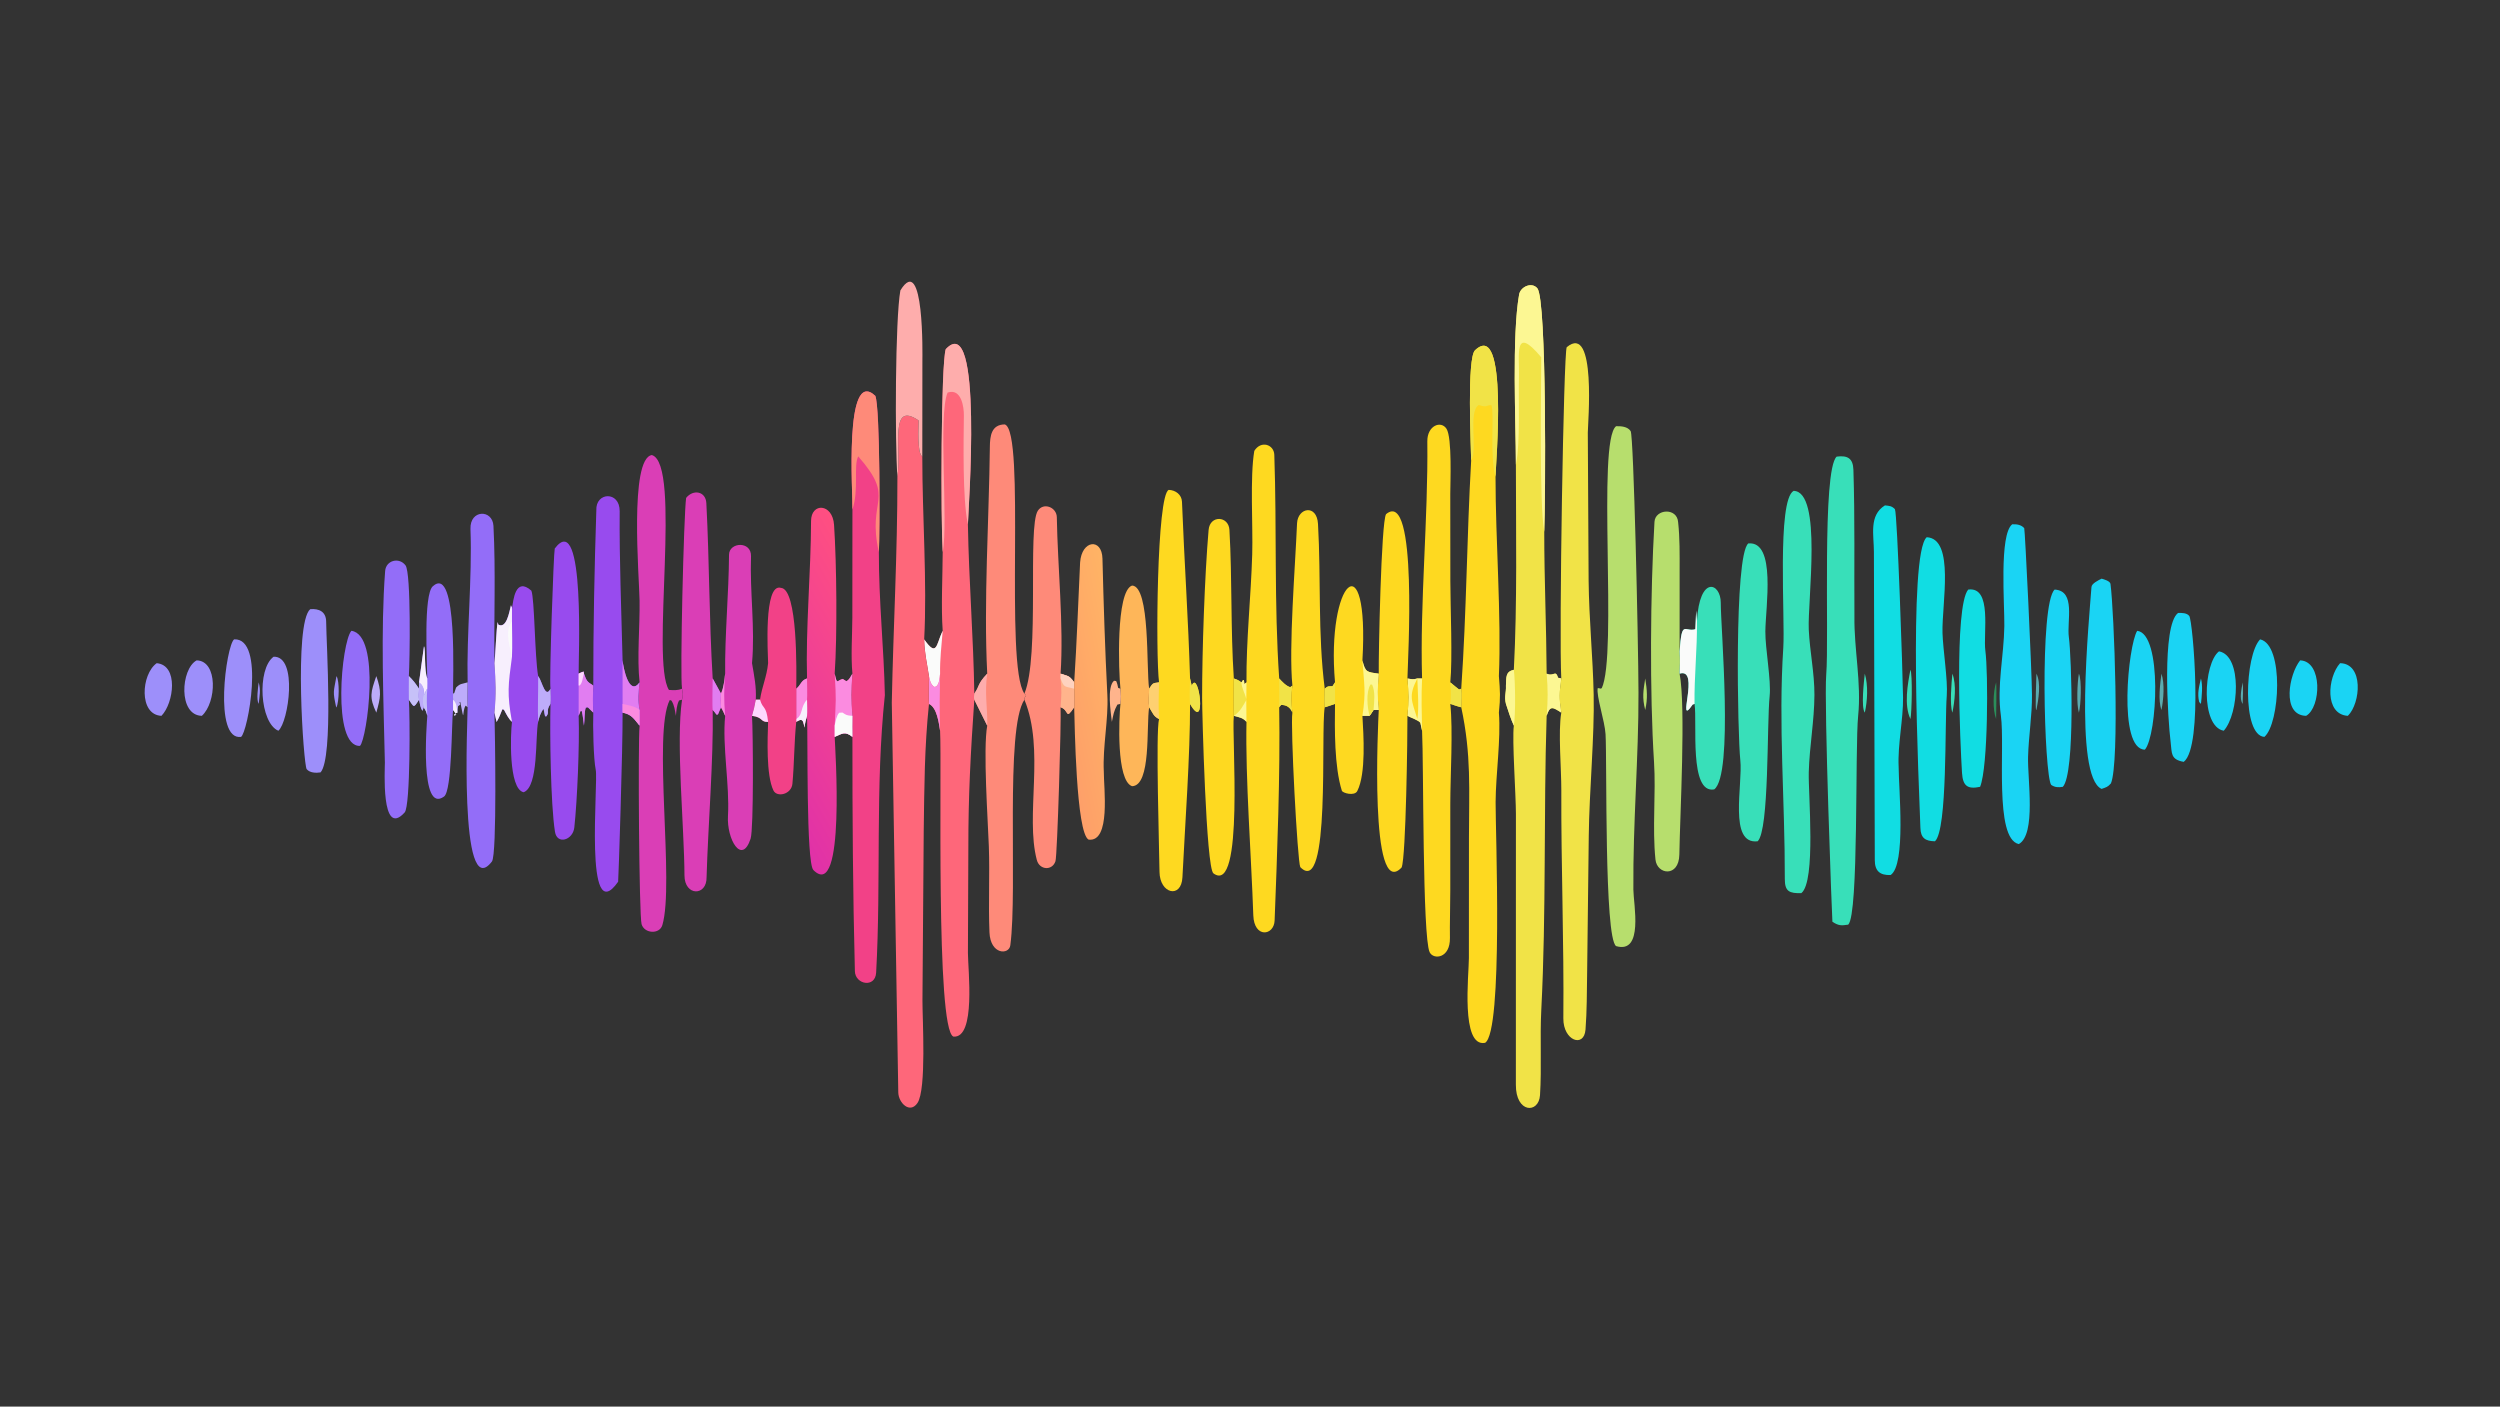 <?xml version="1.0" encoding="UTF-8"?> <svg xmlns="http://www.w3.org/2000/svg" xmlns:xlink="http://www.w3.org/1999/xlink" width="3839" height="2160" viewBox="0 0 3839 2160"><rect x="0" y="0" width="3839" height="2160" fill="#333333" stroke="none"/><path fill="#F1E347" transform="matrix(4.219 0 0 4.219 6.10352e-05 0)" d="M551.739 169.118C551.702 153.22 550.254 122.376 552.912 107.214C553.41 104.373 557.491 102.509 559.542 104.918C563.061 109.049 562.495 183.653 562.068 193.563C562.056 210.904 562.85 228.1 562.936 245.191C565.58 246.44 566.119 243.581 567.095 246.68L568.268 246.943C567.533 252.492 567.416 253.806 568.268 259.383C565.184 257.393 564.145 256.648 562.936 260.545C561.806 296.194 562.825 331.93 560.988 367.541C560.46 377.775 561.168 388.621 560.521 398.618C560.081 405.412 551.655 405.254 551.732 394.763L551.751 296.253C551.754 289.33 550.318 269.159 550.995 264.112C549.806 261.503 549.015 258.918 548.121 256.201C547.437 253.507 548.246 252.281 548.121 249.527C548.308 246.555 547.866 244.498 550.995 243.781C552.269 219.228 551.753 193.775 551.739 169.118Z"></path><path fill="#FCF793" transform="matrix(4.219 0 0 4.219 6.10352e-05 0)" d="M551.739 169.118C551.702 153.22 550.254 122.376 552.912 107.214C553.41 104.373 557.491 102.509 559.542 104.918C563.061 109.049 562.495 183.653 562.068 193.563C560.192 183.069 560.974 141.911 560.979 130.043C550.806 117.88 553.098 129.426 552.863 137.05C552.622 144.886 553.366 161.11 551.842 168.625L551.739 169.118Z"></path><path fill="#FCF793" transform="matrix(4.219 0 0 4.219 6.10352e-05 0)" d="M562.936 245.191C565.58 246.44 566.119 243.581 567.095 246.68L568.268 246.943C567.533 252.492 567.416 253.806 568.268 259.383C565.184 257.393 564.145 256.648 562.936 260.545C563.411 254.781 563.425 250.93 562.936 245.191Z"></path><path fill="#FCF793" transform="matrix(4.219 0 0 4.219 6.10352e-05 0)" d="M548.121 249.527C548.308 246.555 547.866 244.498 550.995 243.781C551.537 248.093 551.671 259.924 550.995 264.112C549.806 261.503 549.015 258.918 548.121 256.201C547.437 253.507 548.246 252.281 548.121 249.527Z"></path><path fill="#FED920" transform="matrix(4.219 0 0 4.219 6.10352e-05 0)" d="M535.46 167.648C535.382 162.274 533.871 130.327 536.877 127.481C549.116 115.895 544.374 169.107 544.334 173.519C544.309 196.262 546.502 224.463 545.555 246.08C546.011 251.725 546.141 253.667 545.555 259.383C546.323 269.176 544.403 281.882 544.361 292.009C544.296 302.088 547.171 375.64 540.517 379.566C531.584 381.248 534.636 354.697 534.636 348.742L534.659 305.01C534.67 287.448 535.588 274.827 531.854 257.428C531.94 255.16 532.088 252.926 531.854 250.666C533.812 222.304 533.865 195.615 535.46 167.648Z"></path><path fill="#F1E347" transform="matrix(4.219 0 0 4.219 6.10352e-05 0)" d="M535.46 167.648C535.382 162.274 533.871 130.327 536.877 127.481C549.116 115.895 544.374 169.107 544.334 173.519C542.114 165.736 544.021 150.513 542.824 147.458C540.694 147.473 541.486 148.382 538.638 147.528L538.241 147.406C534.234 149.786 537.957 163.65 535.46 167.648Z"></path><path fill="#FE677A" transform="matrix(4.219 0 0 4.219 6.10352e-05 0)" d="M343.117 200.94C342.4 189.303 342.472 132.696 344.228 127.09C357.934 112.424 352.398 185.874 352.292 190.829C352.628 211.499 354.342 232.342 354.622 252.453C354.549 253.241 354.415 253.907 354.622 254.665C353.302 273.828 352.432 289.418 352.452 308.575L352.298 346.861C352.3 352.813 355.282 378.074 346.999 377.292C340.521 374.515 342.853 278.588 342.164 265.971C341.704 263.068 341.017 257.522 338.122 256.201C337.95 253.855 338.143 248.728 338.122 246.08C337.384 241.182 336.49 237.711 336.377 232.706C341.004 239.351 340.759 234.588 342.935 229.976L343.117 229.595C342.494 221.114 343.083 209.747 343.117 200.94Z"></path><path fill="#FEADAC" transform="matrix(4.219 0 0 4.219 6.10352e-05 0)" d="M343.117 200.94C342.4 189.303 342.472 132.696 344.228 127.09C357.934 112.424 352.398 185.874 352.292 190.829L352.209 190.445C350.316 181.315 350.717 160.723 350.823 151.226C350.858 148.113 349.914 141.206 344.899 142.887C341.386 151.015 345.232 190.012 343.117 200.94Z"></path><path fill="#FAFBFA" transform="matrix(4.219 0 0 4.219 6.10352e-05 0)" d="M336.377 232.706C341.004 239.351 340.759 234.588 342.935 229.976L343.117 229.595C342.694 234.809 342.078 239.971 342.164 245.191C341.95 246.9 341.973 248.821 340.721 249.902L339.984 250.013C338.686 248.959 338.443 247.719 338.122 246.08C337.384 241.182 336.49 237.711 336.377 232.706Z"></path><path fill="#FB8BE0" transform="matrix(4.219 0 0 4.219 6.10352e-05 0)" d="M342.164 245.191C342.052 252.622 341.895 258.38 342.164 265.971C341.704 263.068 341.017 257.522 338.122 256.201C337.95 253.855 338.143 248.728 338.122 246.08C338.443 247.719 338.686 248.959 339.984 250.013L340.721 249.902C341.973 248.821 341.95 246.9 342.164 245.191Z"></path><path fill="#F1E347" transform="matrix(4.219 0 0 4.219 6.10352e-05 0)" d="M568.268 246.943C567.397 231.748 569.119 128 570.248 126.37C581.193 117.218 577.909 154.458 577.917 157.487L578.213 211.191C578.365 225.537 579.75 238.814 580.051 252.704C580.383 268.009 578.446 287.975 578.268 304.212L577.671 354.39C577.557 361.139 577.609 368.028 577.082 374.743C576.549 381.536 568.939 378.781 569.015 370.678C569.276 342.992 568.182 315.255 568.278 287.586C568.305 279.921 567.078 266.244 568.268 259.383C567.416 253.806 567.533 252.492 568.268 246.943Z"></path><path fill="#FE677A" transform="matrix(4.219 0 0 4.219 6.10352e-05 0)" d="M326.632 173.519C328.199 163.367 323.535 145.596 334.367 153.063C334.342 155.593 333.753 164.85 335.694 166.196C335.673 187.345 337.491 212.36 336.377 232.706C336.49 237.711 337.384 241.182 338.122 246.08C338.143 248.728 337.95 253.855 338.122 256.201C336.454 272.344 336.449 286.17 336.211 302.4L335.747 364.13C335.723 370.86 337.263 396.558 333.931 401.466C331.169 405.537 327.028 401.408 326.949 397.635L324.586 255.724C325.144 228.113 326.656 201.755 326.632 173.519Z"></path><path fill="#F24187" transform="matrix(4.219 0 0 4.219 6.10352e-05 0)" d="M310.258 185.454C310.469 180.304 307.081 133.269 318.586 144.076C320.381 148.322 320.272 194.444 319.883 200.94C319.852 219.114 321.706 235.63 322.067 253.01C318.52 286.574 320.747 320.341 318.893 354.003C318.578 359.729 311.279 358.346 311.154 353.494C310.419 325.035 310.237 296.674 310.258 268.21C310.197 265.636 310.229 263.116 310.258 260.545C309.707 254.213 309.748 251.603 310.258 245.191C309.653 238.768 310.2 231.332 310.23 224.739L310.258 185.454Z"></path><path fill="#FE8A79" transform="matrix(4.219 0 0 4.219 6.10352e-05 0)" d="M310.258 185.454C310.469 180.304 307.081 133.269 318.586 144.076C320.381 148.322 320.272 194.444 319.883 200.94C315.355 181.119 326.42 182.163 312.373 166.107C310.575 169.498 312.721 178.101 310.258 185.454Z"></path><path fill="#FE8A79" transform="matrix(4.219 0 0 4.219 6.10352e-05 0)" d="M359.323 245.191C357.993 218.87 359.982 189.22 360.281 162.619C360.325 158.75 360.789 154.514 365.718 154.475C373.469 157.009 365.531 242.193 372.855 252.453L373.459 253.131C372.999 253.91 372.805 253.925 372.855 254.665C365.751 265.248 370.445 323.578 367.732 344.057C367.289 347.617 360.479 347.572 360.138 339.361C359.709 328.995 360.278 318.375 359.91 308.024C359.582 298.819 357.767 272.601 359.323 264.112L354.622 254.665C354.415 253.907 354.549 253.241 354.622 252.453C356.718 249.474 355.629 249.075 359.323 245.191Z"></path><path fill="#FEADAC" transform="matrix(4.219 0 0 4.219 6.10352e-05 0)" d="M354.622 252.453C356.718 249.474 355.629 249.075 359.323 245.191C358.293 252.618 359.475 257.301 359.323 264.112L354.622 254.665C354.415 253.907 354.549 253.241 354.622 252.453Z"></path><path fill="#FED920" transform="matrix(4.219 0 0 4.219 6.10352e-05 0)" d="M517.595 246.943C516.776 219.093 519.837 189.07 519.508 160.614C519.442 154.939 524.449 152.911 526.487 156.064C528.583 159.307 527.865 176.029 527.861 179.758L527.886 211.605C527.908 220.791 528.713 240.312 527.865 248.359C528.918 249.28 529.967 250.102 531.062 250.965L531.854 250.666C532.088 252.926 531.94 255.16 531.854 257.428C530.892 257.234 528.891 256.532 527.865 256.201C528.899 265.8 527.889 282.134 527.868 292.646L527.866 323.99C527.869 329.495 527.646 336.696 527.736 341.346C527.881 348.877 521.73 349.414 520.358 346.587C517.693 341.094 518.196 277.487 517.595 265.971L516.97 263.07C516.249 262.119 513.837 261.376 512.27 260.545C512.836 254.683 512.751 252.767 512.27 246.943C513.765 247.202 514.389 247.408 515.873 246.943L515.873 246.943L517.595 246.943Z"></path><path fill="#FCF793" transform="matrix(4.219 0 0 4.219 6.10352e-05 0)" d="M515.873 246.943L515.873 246.943L517.595 246.943C517.279 253.327 517.471 259.585 517.595 265.971L516.97 263.07C516.249 262.119 513.837 261.376 512.27 260.545C512.836 254.683 512.751 252.767 512.27 246.943C513.765 247.202 514.389 247.408 515.873 246.943Z"></path><path fill="#FED920" transform="matrix(4.219 0 0 4.219 6.10352e-05 0)" d="M515.873 246.943L515.873 246.943C516 251.051 516.514 257.896 515.873 261.699C513.855 254.985 512.543 253.417 515.873 246.943Z"></path><path fill="#F1E347" transform="matrix(4.219 0 0 4.219 6.10352e-05 0)" d="M527.865 248.359C528.918 249.28 529.967 250.102 531.062 250.965L531.854 250.666C532.088 252.926 531.94 255.16 531.854 257.428C530.892 257.234 528.891 256.532 527.865 256.201C528.175 254.184 528.095 250.359 527.865 248.359Z"></path><path fill="#B7DE6D" transform="matrix(4.219 0 0 4.219 6.10352e-05 0)" d="M588.209 155.126C590.056 155.09 592.372 155.221 593.511 156.908C594.617 158.546 596.303 232.815 596.364 252.148C596.439 275.721 594.307 299.538 594.502 323.821C594.545 329.173 598.309 347.343 588.209 344.353C583.862 341.241 584.95 277.302 584.377 267.234C584.109 262.462 580.916 253.143 581.539 250.432L582.845 250.651L583.043 250.421L582.384 250.715L582.955 250.576C588.848 238.449 581.139 160.559 588.209 155.126Z"></path><path fill="#FED920" transform="matrix(4.219 0 0 4.219 6.10352e-05 0)" d="M453.684 248.359C453.551 233.181 455.322 217.07 455.774 201.71C456.079 191.323 454.911 173.7 456.527 164.119C458.988 160.154 463.684 161.791 463.813 165.537C464.751 192.751 463.727 219.689 465.59 246.943C466.64 248.124 468.086 249.668 469.614 250.124L470.398 249.527C469.826 253.225 469.903 255.661 470.398 259.383C469.688 257.551 468.288 256.486 466.248 256.6L465.59 257.428C466.016 281.615 464.855 310.893 463.926 335.033C463.71 340.636 456.454 341.587 456.17 333.165C455.439 311.525 453.263 283.365 453.684 262.741C452.362 261.202 451.054 261.071 449.08 260.545L449.08 260.545C449.007 255.931 448.975 251.569 449.08 246.943C450.145 247.365 450.937 247.574 451.766 248.359C452.107 248.142 452.168 247.945 452.355 247.596L452.764 247.545L452.924 248.978L453.684 248.359Z"></path><path fill="#F1E347" transform="matrix(4.219 0 0 4.219 6.10352e-05 0)" d="M465.59 246.943C466.64 248.124 468.086 249.668 469.614 250.124L470.398 249.527C469.826 253.225 469.903 255.661 470.398 259.383C469.688 257.551 468.288 256.486 466.248 256.6L465.59 257.428C465.695 254.09 465.586 250.33 465.59 246.943Z"></path><path fill="#F1E347" transform="matrix(4.219 0 0 4.219 6.10352e-05 0)" d="M449.08 246.943C450.145 247.365 450.937 247.574 451.766 248.359C452.133 251.08 453.071 252.211 453.684 254.665C452.181 257.236 451.551 258.761 449.08 260.545C449.007 255.931 448.975 251.569 449.08 246.943Z"></path><path fill="#FCF793" transform="matrix(4.219 0 0 4.219 6.10352e-05 0)" d="M451.766 248.359C452.107 248.142 452.168 247.945 452.355 247.596L452.764 247.545L452.924 248.978L453.684 248.359C453.601 253.27 453.601 257.83 453.684 262.741C452.362 261.202 451.054 261.071 449.08 260.545L449.08 260.545C451.551 258.761 452.181 257.236 453.684 254.665C453.071 252.211 452.133 251.08 451.766 248.359Z"></path><path fill="#38DFB9" transform="matrix(4.219 0 0 4.219 6.10352e-05 0)" d="M668.489 166.196C672.422 165.68 674.452 166.788 674.587 170.966C675.159 188.757 674.84 206.6 674.96 224.407C674.809 236.467 677.546 248.481 676.319 260.514C675.131 272.173 676.594 332.952 672.7 336.545C670.098 336.961 669.134 336.917 666.946 335.496C666.841 335.212 663.852 255.974 664.694 245.599C665.788 232.116 663.114 171.182 668.489 166.196Z"></path><path fill="#DA3EB6" transform="matrix(4.219 0 0 4.219 6.10352e-05 0)" d="M232.794 248.359C231.801 239.524 232.929 227.881 232.787 218.637C232.655 209.959 229.007 166.844 237.264 165.625C248.224 168.929 236.739 240.576 243.473 251.115C245.218 251.222 246.603 251.35 248.248 250.666C248.508 252.414 248.663 252.932 248.248 254.665L247.153 254.958C246.254 256.781 246.212 258.531 246.013 260.545C245.663 258.623 245.454 256.572 244.363 254.975L243.769 254.793C237.538 266.897 245.527 321.651 241.081 336.708C240.059 340.169 234.506 339.838 233.515 336.356C232.612 333.182 232.169 269.958 232.794 264.112L232.794 258.416C232.015 254.583 232.375 252.172 232.794 248.359Z"></path><path fill="#FED920" transform="matrix(4.219 0 0 4.219 6.10352e-05 0)" d="M421.858 248.359C420.618 238.595 421.003 179.934 425.401 178.304C427.895 178.382 430.111 180.061 430.21 182.634C431.03 203.954 432.537 225.823 433.149 246.943L433.753 249.607L433.867 249.353C436.38 243.833 439.308 267.035 433.149 256.201C433.187 275.096 431.34 299.807 430.372 319.334C429.982 327.191 422.106 325.361 422.027 317.321C421.952 309.634 420.598 266.465 421.858 261.699C419.81 260.766 419.585 259.45 418.256 257.428C418.006 255.712 418.202 252.506 418.256 250.666C419.726 248.495 419.461 248.691 421.858 248.359Z"></path><path fill="#FED071" transform="matrix(4.219 0 0 4.219 6.10352e-05 0)" d="M418.256 250.666C419.726 248.495 419.461 248.691 421.858 248.359C421.757 253.595 421.579 256.347 421.858 261.699C419.81 260.766 419.585 259.45 418.256 257.428C418.006 255.712 418.202 252.506 418.256 250.666Z"></path><path fill="#F1E347" transform="matrix(4.219 0 0 4.219 6.10352e-05 0)" d="M433.149 246.943L433.753 249.607L433.867 249.353C436.38 243.833 439.308 267.035 433.149 256.201C432.911 254.681 433.116 248.818 433.149 246.943Z"></path><defs><linearGradient id="gradient_0" gradientUnits="userSpaceOnUse" x1="328.72" y1="233.99" x2="269.054" y2="268.15"><stop offset="0" stop-color="#FF4F81"></stop><stop offset="1" stop-color="#E031A8"></stop></linearGradient></defs><path fill="url(#gradient_0)" transform="matrix(4.219 0 0 4.219 6.10352e-05 0)" d="M293.736 246.943C293.217 228.67 295.147 208.269 295.203 189.634C295.223 182.847 303.044 183.136 303.575 191.043C304.52 205.112 304.77 231.343 303.802 245.191C304.75 249.491 304.538 247.636 306.746 247.118L308.012 247.939C309.131 247.496 309.481 246.416 310.258 245.191C309.748 251.603 309.707 254.213 310.258 260.545C310.229 263.116 310.197 265.636 310.258 268.21C307.495 266.018 306.603 267.024 303.802 268.21C303.925 271.69 307.858 328.472 296.049 316.675C293.364 313.993 294.091 267.589 293.736 260.545C293.188 262.272 293.041 263.018 292.766 264.815L292.709 264.41C292.355 261.982 291.918 261.377 289.809 262.741L289.809 261.699L289.809 250.666C291.573 249.28 291.44 247.669 293.736 246.943Z"></path><path fill="#FB8BE0" transform="matrix(4.219 0 0 4.219 6.10352e-05 0)" d="M310.258 245.191C309.748 251.603 309.707 254.213 310.258 260.545C310.229 263.116 310.197 265.636 310.258 268.21C307.495 266.018 306.603 267.024 303.802 268.21L303.802 264.112C304.218 254.494 304.415 255.195 303.802 245.191C304.75 249.491 304.538 247.636 306.746 247.118L308.012 247.939C309.131 247.496 309.481 246.416 310.258 245.191Z"></path><path fill="#FAFBFA" transform="matrix(4.219 0 0 4.219 6.10352e-05 0)" d="M303.802 264.112C304.163 262.519 304.409 260.603 305.429 259.423L306.637 259.348C308.002 260.285 308.269 260.392 309.874 260.518L310.258 260.545C310.229 263.116 310.197 265.636 310.258 268.21C307.495 266.018 306.603 267.024 303.802 268.21L303.802 264.112Z"></path><path fill="#FB8BE0" transform="matrix(4.219 0 0 4.219 6.10352e-05 0)" d="M289.809 250.666C291.573 249.28 291.44 247.669 293.736 246.943C293.749 248.274 293.881 253.647 293.736 254.665C293.744 256.347 293.841 258.939 293.736 260.545C293.188 262.272 293.041 263.018 292.766 264.815L292.709 264.41C292.355 261.982 291.918 261.377 289.809 262.741L289.809 261.699L289.809 250.666Z"></path><path fill="#F7EFFD" transform="matrix(4.219 0 0 4.219 6.10352e-05 0)" d="M293.736 254.665C293.744 256.347 293.841 258.939 293.736 260.545C293.188 262.272 293.041 263.018 292.766 264.815L292.709 264.41C292.355 261.982 291.918 261.377 289.809 262.741L289.809 261.699L290.131 261.475C292.227 260.042 291.296 257.303 293.736 254.665Z"></path><path fill="#984BEE" transform="matrix(4.219 0 0 4.219 6.10352e-05 0)" d="M215.944 249.527C215.911 228.797 216.367 206.391 217.05 185.753C216.726 179.044 225.599 178.626 225.545 186.055C225.411 204.195 226.168 222.248 226.604 240.356C226.853 242.99 228.958 253.65 232.794 248.359C232.375 252.172 232.015 254.583 232.794 258.416L232.794 264.112C230.773 261.662 229.885 259.953 226.604 259.383C226.705 271.735 225.103 320.761 224.982 320.933C212.464 338.78 217.838 284.863 216.827 280.165C216.026 276.443 215.754 264.081 215.944 259.383C215.735 255.674 215.769 253.245 215.944 249.527Z"></path><path fill="#E17DF1" transform="matrix(4.219 0 0 4.219 6.10352e-05 0)" d="M226.604 240.356C226.853 242.99 228.958 253.65 232.794 248.359C232.375 252.172 232.015 254.583 232.794 258.416L232.794 264.112C230.773 261.662 229.885 259.953 226.604 259.383L226.604 256.201L226.604 240.356Z"></path><path fill="#FB8BE0" transform="matrix(4.219 0 0 4.219 6.10352e-05 0)" d="M226.604 256.201C228.445 256.655 231.592 257.147 232.794 258.416L232.794 264.112C230.773 261.662 229.885 259.953 226.604 259.383L226.604 256.201Z"></path><path fill="#DA3EB6" transform="matrix(4.219 0 0 4.219 6.10352e-05 0)" d="M248.248 250.666C247.434 246.291 248.891 186.946 249.735 181.219C252.323 177.987 256.861 178.788 257.089 183.118C258.211 204.399 258.088 225.311 259.401 246.943L262.415 252.453C262.375 254.169 262.332 255.71 262.415 257.428L261.312 260.031L260.794 260.109C260.333 259.504 259.951 258.932 259.401 258.416C259.721 276.348 257.733 300.385 257.176 319.195C257.354 326.261 249.137 326.287 249.127 318.593C249.087 301.62 245.958 270.007 248.248 254.665C248.663 252.932 248.508 252.414 248.248 250.666Z"></path><path fill="#E17DF1" transform="matrix(4.219 0 0 4.219 6.10352e-05 0)" d="M259.401 246.943L262.415 252.453C262.375 254.169 262.332 255.71 262.415 257.428L261.312 260.031L260.794 260.109C260.333 259.504 259.951 258.932 259.401 258.416C259.192 257.238 259.36 248.696 259.401 246.943Z"></path><path fill="#38DFB9" transform="matrix(4.219 0 0 4.219 6.10352e-05 0)" d="M652.824 178.66C663.382 178.915 657.852 218.648 658.342 229.171C658.712 237.107 660.432 244.982 660.403 252.948C660.368 262.258 658.597 271.677 658.343 281.051C658.126 289.047 661.029 320.805 655.63 325.085C651.318 325.176 649.611 324.512 649.623 319.948C649.693 291.62 647.236 263.597 649.066 235.822C649.773 225.097 646.703 182.116 652.824 178.66Z"></path><path fill="#FE8A79" transform="matrix(4.219 0 0 4.219 6.10352e-05 0)" d="M372.855 252.453C378.528 238.952 373.896 191.745 377.745 185.888C379.824 182.724 384.595 184.637 384.654 188.248C384.947 206.219 387.216 227.723 386.023 245.191C388.643 246.184 389.008 245.612 390.977 248.359L390.977 250.666C390.993 252.264 391.132 256.007 390.977 257.428C387.618 262.356 389.272 258.443 386.023 257.428C386.322 261.652 384.834 311.434 384.16 313.46C382.977 317.021 378.343 316.681 377.379 313.023C373.087 296.738 380.407 272.906 372.855 254.665C372.805 253.925 372.999 253.91 373.459 253.131L372.855 252.453Z"></path><path fill="#FFB48C" transform="matrix(4.219 0 0 4.219 6.10352e-05 0)" d="M386.023 245.191C388.643 246.184 389.008 245.612 390.977 248.359L390.977 250.666C390.993 252.264 391.132 256.007 390.977 257.428C387.618 262.356 389.272 258.443 386.023 257.428C386.333 253.187 386.477 251.152 386.023 246.943L386.023 245.191Z"></path><path fill="#FED2BF" transform="matrix(4.219 0 0 4.219 6.10352e-05 0)" d="M386.023 245.191C388.643 246.184 389.008 245.612 390.977 248.359L390.977 250.666C387.427 249.678 387.345 250.53 386.023 246.943L386.023 245.191Z"></path><path fill="#11DDE3" transform="matrix(4.219 0 0 4.219 6.10352e-05 0)" d="M686.071 183.944C687.739 184.133 688.494 184.117 689.696 185.314C690.584 186.866 692.538 244.934 692.66 253.922C692.765 261.709 690.665 271.069 691.053 279.072C691.067 287.172 693.803 314.689 688.139 318.484C684.249 318.643 682.363 317.014 682.372 313.04L682.051 200.929C682.058 194.694 680.16 187.603 686.071 183.944Z"></path><path fill="#B7DE6D" transform="matrix(4.219 0 0 4.219 6.10352e-05 0)" d="M611.331 245.191C613.632 257.313 611.484 296.165 611.237 311.064C611.099 319.401 603.121 318.431 602.544 312.85C601.346 301.269 602.752 288.845 602.019 277.335C600.422 252.236 600.669 215.727 602.187 189.917C602.462 185.232 610.439 184.623 610.794 190.086C611.429 195.95 611.341 201.692 611.337 207.576L611.331 237.072C611.523 240.158 611.468 242.123 611.331 245.191Z"></path><path fill="#FED920" transform="matrix(4.219 0 0 4.219 6.10352e-05 0)" d="M470.398 249.527C469.012 235.674 471.441 206.039 472.089 190.455C472.369 184.761 479.305 183.364 479.721 190.73C480.855 210.831 479.61 230.628 482.17 250.666C482.115 252.923 482.019 255.177 482.17 257.428C480.605 266.221 484.401 326.944 473.271 315.612C472.236 313.644 469.606 263.909 470.398 259.383C469.903 255.661 469.826 253.225 470.398 249.527Z"></path><path fill="#FED920" transform="matrix(4.219 0 0 4.219 6.10352e-05 0)" d="M501.829 245.191C501.716 239.066 502.704 189.77 504.491 187.137C516.173 177.385 512.363 240.753 512.27 246.943C512.751 252.767 512.836 254.683 512.27 260.545C512.316 267.389 511.747 311.861 510.159 315.732C498.303 328.32 501.615 262.679 501.829 258.416C501.298 252.789 501.414 250.758 501.829 245.191Z"></path><path fill="#FED920" transform="matrix(4.219 0 0 4.219 6.10352e-05 0)" d="M449.08 260.545C448.188 267.537 452.97 326.158 441.658 317.885C438.984 315.93 437.54 259.374 437.537 253.929C437.528 237.105 438.452 209.642 439.9 192.868C440.371 187.415 447.185 187.692 447.482 192.88C448.513 210.863 447.883 228.962 449.08 246.943C448.975 251.569 449.007 255.931 449.08 260.545L449.08 260.545Z"></path><path fill="#936DF8" transform="matrix(4.219 0 0 4.219 6.10352e-05 0)" d="M170.203 248.359C169.797 230.31 171.897 210.784 171.237 192.543C170.978 185.389 179.293 185.293 179.608 191.436C180.459 208.032 179.739 224.746 179.975 241.38C180.428 248.429 180.646 252.297 179.975 259.383C180.153 266.116 180.951 311.069 179.053 313.553C166.838 329.54 170.278 259.815 170.203 257.428C170.012 254.623 170.158 251.213 170.203 248.359Z"></path><path fill="#DA3EB6" transform="matrix(4.219 0 0 4.219 6.10352e-05 0)" d="M263.937 245.191C263.775 231.286 265.264 215.943 265.344 201.918C265.37 197.288 273.549 196.798 273.347 202.506C272.889 215.43 274.869 228.51 273.715 241.38C274.526 246.192 275.317 249.787 275.092 254.665C274.69 256.946 274.376 258.326 273.715 260.545C274.092 266.685 274.362 301.721 273.192 305.282C270 315.001 264.467 305.469 264.96 296.99C265.616 285.693 262.844 271.591 263.937 260.545C263.455 259.316 263.036 258.572 262.415 257.428C262.332 255.71 262.375 254.169 262.415 252.453C263.482 250.097 263.588 247.78 263.937 245.191Z"></path><path fill="#FB8BE0" transform="matrix(4.219 0 0 4.219 6.10352e-05 0)" d="M263.937 245.191C263.478 251.242 263.469 254.51 263.937 260.545C263.455 259.316 263.036 258.572 262.415 257.428C262.332 255.71 262.375 254.169 262.415 252.453C263.482 250.097 263.588 247.78 263.937 245.191Z"></path><defs><linearGradient id="gradient_1" gradientUnits="userSpaceOnUse" x1="409.869" y1="248.997" x2="384.356" y2="254.244"><stop offset="0" stop-color="#FFB365"></stop><stop offset="1" stop-color="#FE9F69"></stop></linearGradient></defs><path fill="url(#gradient_1)" transform="matrix(4.219 0 0 4.219 6.10352e-05 0)" d="M390.977 248.359C391.934 233.791 392.432 219.264 393.129 204.687C393.701 196.527 401.076 195.712 401.267 203.319C401.684 219.891 402.2 236.441 403.049 252.988C403.497 261.705 401.298 271.865 401.758 280.816C401.713 286.766 404.363 306.599 396.226 305.601C391.659 303.254 391.156 263.257 390.977 257.428C391.132 256.007 390.993 252.264 390.977 250.666L390.977 248.359Z"></path><path fill="#984BEE" transform="matrix(4.219 0 0 4.219 6.10352e-05 0)" d="M200.363 250.666C199.884 247.391 201.49 201.419 201.911 199.642C213.241 184.649 210.442 241.627 210.616 245.191C211.224 244.904 211.735 244.642 212.382 244.44L212.542 245.191C213.463 247.674 213.573 248.106 215.944 249.527C215.769 253.245 215.735 255.674 215.944 259.383L213.962 257.444L213.245 257.53C212.66 258.708 212.847 262.049 212.542 264.112C212.331 262.357 212.164 260.569 211.759 258.851L211.334 258.745L210.616 260.545L210.624 260.752C210.963 270.814 210.104 291.462 209.037 301.184C208.532 305.787 202.755 307.599 201.988 302.716C200.406 292.641 200.095 266.899 200.363 256.201C200.547 255.049 200.396 251.985 200.363 250.666Z"></path><path fill="#E17DF1" transform="matrix(4.219 0 0 4.219 6.10352e-05 0)" d="M210.616 245.191C211.224 244.904 211.735 244.642 212.382 244.44L212.542 245.191C213.463 247.674 213.573 248.106 215.944 249.527C215.769 253.245 215.735 255.674 215.944 259.383L213.962 257.444L213.245 257.53C212.66 258.708 212.847 262.049 212.542 264.112C212.331 262.357 212.164 260.569 211.759 258.851L211.334 258.745L210.616 260.545L210.616 249.527L210.616 245.191Z"></path><path fill="#FED8FE" transform="matrix(4.219 0 0 4.219 6.10352e-05 0)" d="M210.616 245.191C211.224 244.904 211.735 244.642 212.382 244.44L212.542 245.191C212.013 246.843 212.024 248.555 210.998 249.473L210.616 249.527L210.616 245.191Z"></path><path fill="#38DFB9" transform="matrix(4.219 0 0 4.219 6.10352e-05 0)" d="M636.33 197.794C646.571 196.782 642.614 221.014 642.541 229.806C642.489 236.119 644.702 247.647 644.105 253.344C643.05 263.387 644.003 302.172 639.734 306.204C629.036 307.477 634.399 285.607 633.421 276.649C632.469 267.939 631.088 202.184 636.33 197.794Z"></path><path fill="#1AD4F4" transform="matrix(4.219 0 0 4.219 6.10352e-05 0)" d="M732.4 190.829C733.958 190.733 735.718 190.987 736.768 192.257C737.031 192.575 739.521 243.654 739.585 252.935C739.637 260.397 738.364 268.005 738.161 275.516C737.941 283.638 741.156 303.642 734.789 307.227C725.728 305.182 729.856 272.116 728.263 260.444C726.768 249.485 729.361 238.86 729.524 227.852C729.639 220.176 727.588 194.515 732.4 190.829Z"></path><path fill="#11DDE3" transform="matrix(4.219 0 0 4.219 6.10352e-05 0)" d="M701.278 195.531C711.587 196.086 706.731 219.882 707.015 230.331C707.178 236.305 708.999 247.644 708.574 253.113C707.79 263.223 708.885 301.993 704.274 306.204C700.697 306.158 699.097 304.968 698.975 301.367C698.478 286.748 694.432 201.359 701.278 195.531Z"></path><path fill="#984BEE" transform="matrix(4.219 0 0 4.219 6.10352e-05 0)" d="M186.348 221.729C186.799 218.225 187.655 209.895 193.407 214.989C194.589 218.039 194.61 238.644 195.868 246.08L196.097 246.402C197.264 248.071 198.552 254.465 200.363 250.666C200.396 251.985 200.547 255.049 200.363 256.201C198.509 258.934 200.206 259.025 198.836 260.751L198.382 260.687L197.847 258.015C196.898 259.025 196.1 261.393 195.868 262.741C194.769 268.002 196.1 286.408 190.572 288.357C185.022 287.158 185.803 266.919 186.348 262.741C185.051 261.597 184.261 259.862 183.421 258.316L182.845 258.16C182.123 260.055 181.725 261.033 180.749 262.798L179.975 259.383C180.646 252.297 180.428 248.429 179.975 241.38C180.327 237.948 180.666 228.869 181.124 226.415L181.405 227.37C184.367 228.864 185.352 222.82 185.93 220.487L186.002 220.184L186.053 220.679L186.301 220.889L186.348 221.729Z"></path><path fill="#F7EFFD" transform="matrix(4.219 0 0 4.219 6.10352e-05 0)" d="M179.975 241.38C180.327 237.948 180.666 228.869 181.124 226.415L181.405 227.37C184.367 228.864 185.352 222.82 185.93 220.487L186.002 220.184L186.053 220.679L186.301 220.889L186.348 221.729L186.348 226.133C186.359 230.343 186.452 234.843 186.348 239.027C184.968 249.415 184.486 252.366 186.348 262.741C185.051 261.597 184.261 259.862 183.421 258.316L182.845 258.16C182.123 260.055 181.725 261.033 180.749 262.798L179.975 259.383C180.646 252.297 180.428 248.429 179.975 241.38Z"></path><path fill="#FAFBFA" transform="matrix(4.219 0 0 4.219 6.10352e-05 0)" d="M186.348 239.027C185.539 235.067 183.594 229.984 186.348 226.133C186.359 230.343 186.452 234.843 186.348 239.027Z"></path><path fill="#BDACFA" transform="matrix(4.219 0 0 4.219 6.10352e-05 0)" d="M195.868 246.08L196.097 246.402C197.264 248.071 198.552 254.465 200.363 250.666C200.396 251.985 200.547 255.049 200.363 256.201C198.509 258.934 200.206 259.025 198.836 260.751L198.382 260.687L197.847 258.015C196.898 259.025 196.1 261.393 195.868 262.741C195.655 257.948 195.946 251.266 195.868 246.08Z"></path><path fill="#936DF8" transform="matrix(4.219 0 0 4.219 6.10352e-05 0)" d="M148.817 254.665C149.217 259.647 149.418 293.35 147.293 295.702C138.525 305.408 140.124 279.423 140.084 277.556C139.618 255.809 138.514 229.47 140.185 207.802C140.481 203.963 145.241 202.682 147.592 205.768C149.691 208.524 149.142 241.056 148.817 246.08C150.553 247.801 151.116 248.63 152.514 250.666C152.483 251.816 152.378 253.576 152.514 254.665C150.447 257.952 150.709 257.375 148.817 254.665Z"></path><path fill="#C6C1F8" transform="matrix(4.219 0 0 4.219 6.10352e-05 0)" d="M148.817 246.08C150.553 247.801 151.116 248.63 152.514 250.666C152.483 251.816 152.378 253.576 152.514 254.665C150.447 257.952 150.709 257.375 148.817 254.665C148.75 251.897 148.813 248.869 148.817 246.08Z"></path><path fill="#FED920" transform="matrix(4.219 0 0 4.219 6.10352e-05 0)" d="M485.909 248.359C482.678 211.385 498.428 196.353 495.887 240.356C496.954 244.725 497.43 244.591 501.829 245.191C501.414 250.758 501.298 252.789 501.829 258.416L499.924 258.416C499.523 259.021 498.919 260.001 498.488 260.545L495.887 260.545C496.27 267.363 497.262 281.51 494.021 287.903C493.025 289.869 488.673 288.675 488.393 287.782C485.642 278.989 485.772 265.357 485.909 256.201C484.885 256.541 483.155 257.173 482.17 257.428C482.019 255.177 482.115 252.923 482.17 250.666C483.522 249.59 483.057 249.897 484.991 249.759L485.909 248.359Z"></path><path fill="#FCF793" transform="matrix(4.219 0 0 4.219 6.10352e-05 0)" d="M495.887 240.356C496.954 244.725 497.43 244.591 501.829 245.191C501.414 250.758 501.298 252.789 501.829 258.416L499.924 258.416C499.523 259.021 498.919 260.001 498.488 260.545L495.887 260.545C497.264 251.499 496.472 249.22 495.887 240.356Z"></path><path fill="#F1E347" transform="matrix(4.219 0 0 4.219 6.10352e-05 0)" d="M498.488 260.545C497.654 257.477 497.132 251.971 498.807 249.151L499.406 249.175C500.65 251.9 500.155 255.438 499.924 258.416C499.523 259.021 498.919 260.001 498.488 260.545Z"></path><path fill="#F1E347" transform="matrix(4.219 0 0 4.219 6.10352e-05 0)" d="M485.909 248.359L485.909 256.201C484.885 256.541 483.155 257.173 482.17 257.428C482.019 255.177 482.115 252.923 482.17 250.666C483.522 249.59 483.057 249.897 484.991 249.759L485.909 248.359Z"></path><path fill="#38DFB9" transform="matrix(4.219 0 0 4.219 6.10352e-05 0)" d="M617.638 226.133C618.568 209.102 626.346 212.142 626.314 219.408C626.275 228.345 631.015 282.111 623.919 287.322C614.718 288.973 617.806 263.127 616.765 256.201L616.071 256.445C609.819 265.587 619.054 242.834 611.331 245.191C611.468 242.123 611.523 240.158 611.331 237.072C612.149 225.225 613.125 230.174 617.067 229.026L617.352 222.264L617.638 226.133Z"></path><path fill="#FAFBFA" transform="matrix(4.219 0 0 4.219 6.10352e-05 0)" d="M611.331 237.072C612.149 225.225 613.125 230.174 617.067 229.026L617.352 222.264L617.638 226.133C617.779 236.25 616.61 246.284 616.765 256.201L616.071 256.445C609.819 265.587 619.054 242.834 611.331 245.191C611.468 242.123 611.523 240.158 611.331 237.072Z"></path><path fill="#F24187" transform="matrix(4.219 0 0 4.219 6.10352e-05 0)" d="M279.571 241.38C279.538 238.22 277.838 211.97 284.27 213.972C290.399 214.422 289.904 244.308 289.809 250.666L289.809 261.699L289.809 262.741C289.042 270.355 289.107 277.74 288.421 285.264C288.066 289.164 282.777 290.356 281.499 287.691C278.799 282.061 279.371 268.676 279.571 262.741C276.699 262.889 277.829 261.031 273.715 260.545C274.376 258.326 274.69 256.946 275.092 254.665L276.627 254.665C277.327 249.867 279.079 246.388 279.571 241.38Z"></path><path fill="#FED8FE" transform="matrix(4.219 0 0 4.219 6.10352e-05 0)" d="M275.092 254.665L276.627 254.665C277.725 258.461 278.873 256.417 279.571 262.741C276.699 262.889 277.829 261.031 273.715 260.545C274.376 258.326 274.69 256.946 275.092 254.665Z"></path><path fill="#936DF8" transform="matrix(4.219 0 0 4.219 6.10352e-05 0)" d="M155.519 246.943C155.47 241.297 154.056 216.48 157.538 213.374C166.831 205.082 164.736 249.087 164.906 252.453C164.897 252.944 164.844 254.253 164.906 254.665L164.906 258.416C164.319 263.355 164.558 287.777 161.627 289.914C152.647 296.462 155.347 263.302 155.519 260.545C155.128 259.06 155.072 258.737 154.185 257.428L153.837 258.689C153.025 257.985 152.809 255.945 152.514 254.665C152.378 253.576 152.483 251.816 152.514 250.666L152.514 248.359C152.515 248.344 154.147 236.631 154.316 235.23C154.937 235.947 154.358 244.433 155.519 246.943Z"></path><path fill="#BDACFA" transform="matrix(4.219 0 0 4.219 6.10352e-05 0)" d="M152.514 248.359C153.581 249.102 153.657 249.455 154.185 250.666C154.089 252.285 153.665 256.131 154.185 257.428L153.837 258.689C153.025 257.985 152.809 255.945 152.514 254.665C152.378 253.576 152.483 251.816 152.514 250.666L152.514 248.359Z"></path><path fill="#F7EFFD" transform="matrix(4.219 0 0 4.219 6.10352e-05 0)" d="M152.514 248.359C152.515 248.344 154.147 236.631 154.316 235.23C154.937 235.947 154.358 244.433 155.519 246.943C155.547 248.199 155.596 249.411 155.519 250.666C154.217 252.024 154.825 254.979 154.185 250.666C153.657 249.455 153.581 249.102 152.514 248.359Z"></path><path fill="#C6C1F8" transform="matrix(4.219 0 0 4.219 6.10352e-05 0)" d="M154.185 250.666C154.825 254.979 154.217 252.024 155.519 250.666C155.22 254.227 155.372 256.973 155.519 260.545C155.128 259.06 155.072 258.737 154.185 257.428C153.665 256.131 154.089 252.285 154.185 250.666Z"></path><path fill="#1AD4F4" transform="matrix(4.219 0 0 4.219 6.10352e-05 0)" d="M764.924 210.616C765.849 210.868 768.026 211.508 768.161 212.532C769.491 222.574 771.539 277.538 768.326 285.117C767.194 286.46 766.576 286.557 764.924 287.145C754.672 282.657 760.454 224.773 761.242 213.632C761.332 212.352 763.815 211.172 764.924 210.616Z"></path><path fill="#FEB659" transform="matrix(4.219 0 0 4.219 6.10352e-05 0)" d="M407.811 250.666C407.143 244.615 406.083 215.149 412.043 213.124C418.706 213.381 417.164 243.369 418.256 250.666C418.202 252.506 418.006 255.712 418.256 257.428C417.185 264.393 419.064 285.982 412.042 286.156C406.259 284.15 407.261 261.326 407.811 256.201C408.066 253.894 407.999 253.002 407.811 250.666Z"></path><path fill="#11DDE3" transform="matrix(4.219 0 0 4.219 6.10352e-05 0)" d="M716.375 214.588C725.221 213.393 721.758 230.545 722.621 236.887C723.684 244.7 723.656 279.204 720.7 286.381C716.148 287.357 714.421 286.067 714.121 281.353C713.464 271.06 711.196 220.726 716.375 214.588Z"></path><path fill="#1AD4F4" transform="matrix(4.219 0 0 4.219 6.10352e-05 0)" d="M747.843 214.588C755.656 215.034 752.2 226.153 753.015 231.991C753.961 238.772 755.384 281.543 750.81 286.381C749.195 286.654 747.932 286.606 746.575 285.68C744.044 282.155 742.237 219.581 747.843 214.588Z"></path><path fill="#9D8FFA" transform="matrix(4.219 0 0 4.219 6.10352e-05 0)" d="M112.897 221.729C116.108 221.428 118.68 222.635 118.713 226.242C118.768 234.093 121.443 275.863 116.672 281.132C115.022 281.396 112.75 281.326 111.622 279.944C110.479 278.544 106.908 226.982 112.897 221.729Z"></path><path fill="#1AD4F4" transform="matrix(4.219 0 0 4.219 6.10352e-05 0)" d="M792.752 223.104C794.085 223.06 795.931 223.039 796.828 224.188C798.147 225.88 802.069 271.76 794.819 277.297C789.919 276.431 790.553 274.078 790.053 270.12C789.063 262.27 786.745 227.629 792.752 223.104Z"></path><path fill="#FEADAC" transform="matrix(4.219 0 0 4.219 6.10352e-05 0)" d="M326.632 173.519C325.697 161.006 325.832 116.111 327.709 105.706C336.472 91.432 335.726 129.929 335.726 131.086L335.694 166.196C333.753 164.85 334.342 155.593 334.367 153.063C323.535 145.596 328.199 163.367 326.632 173.519Z"></path><path fill="#1AD4F4" transform="matrix(4.219 0 0 4.219 6.10352e-05 0)" d="M777.877 229.595C787.158 230.697 785.167 267.701 780.686 272.853C770.773 272.799 774.583 234.869 777.877 229.595Z"></path><path fill="#936DF8" transform="matrix(4.219 0 0 4.219 6.10352e-05 0)" d="M127.895 229.595C138.754 231.093 133.608 268.975 131.025 271.485C120.691 271.893 124.263 233.633 127.895 229.595Z"></path><path fill="#1AD4F4" transform="matrix(4.219 0 0 4.219 6.10352e-05 0)" d="M822.616 232.706C831.41 234.657 829.834 263.404 824.169 268.21C815.924 267.664 817.066 238.419 822.616 232.706Z"></path><path fill="#9D8FFA" transform="matrix(4.219 0 0 4.219 6.10352e-05 0)" d="M85.205 232.706C96.676 232.11 90.129 266.826 87.724 268.21C77.603 269.626 82.321 234.938 85.205 232.706Z"></path><path fill="#1AD4F4" transform="matrix(4.219 0 0 4.219 6.10352e-05 0)" d="M807.655 237.072C816.222 238.634 814.904 259.871 809.388 265.971C800.866 264.421 801.975 241.478 807.655 237.072Z"></path><path fill="#9D8FFA" transform="matrix(4.219 0 0 4.219 6.10352e-05 0)" d="M99.588 239.027C108.523 238.739 105.025 262.835 101.317 265.971C94.532 263.138 93.422 243.527 99.588 239.027Z"></path><path fill="#9D8FFA" transform="matrix(4.219 0 0 4.219 6.10352e-05 0)" d="M71.569 240.356C79.388 240.51 78.844 255.706 73.465 260.545C64.797 260.365 65.78 243.5 71.569 240.356Z"></path><path fill="#1AD4F4" transform="matrix(4.219 0 0 4.219 6.10352e-05 0)" d="M837.192 240.356C845.418 240.628 844.837 257.482 839.355 260.545C830.314 260.329 833.12 245.382 837.192 240.356Z"></path><path fill="#1AD4F4" transform="matrix(4.219 0 0 4.219 6.10352e-05 0)" d="M851.724 241.38C860.344 241.516 859.26 255.909 854.555 260.545C846.017 260.046 847.093 246.561 851.724 241.38Z"></path><path fill="#9D8FFA" transform="matrix(4.219 0 0 4.219 6.10352e-05 0)" d="M57.038 241.38C65.026 242.091 63.323 255.851 58.762 260.545C50.419 260.173 51.377 245.365 57.038 241.38Z"></path><path fill="#BDACFA" transform="matrix(4.219 0 0 4.219 6.10352e-05 0)" d="M164.906 252.453L165.337 252.255L166 250.255C167.583 248.688 167.961 249.034 170.203 248.359C170.158 251.213 170.012 254.623 170.203 257.428L169.484 256.827C168.066 258.868 169.229 264.155 167.52 255.483L167.244 255.529L167.505 256.457L166.721 257.05L166.489 259.383C165.736 259.57 166.08 259.467 165.412 260.133L166.126 259.925L165.578 260.452L165.373 260.41L165.297 259.929L165.859 259.907C165.603 259.272 165.351 258.919 164.906 258.416L164.906 254.665C164.844 254.253 164.897 252.944 164.906 252.453Z"></path><path fill="#F7EFFD" transform="matrix(4.219 0 0 4.219 6.10352e-05 0)" d="M164.906 254.665C166.214 255.785 166.254 257.575 166.489 259.383C165.736 259.57 166.08 259.467 165.412 260.133L166.126 259.925L165.578 260.452L165.373 260.41L165.297 259.929L165.859 259.907C165.603 259.272 165.351 258.919 164.906 258.416L164.906 254.665Z"></path><path fill="#FFB48C" transform="matrix(4.219 0 0 4.219 6.10352e-05 0)" d="M404.695 262.741C404.292 259.402 402.831 249.932 405.473 247.775L406.25 247.884C406.685 248.821 406.758 249.363 406.978 250.378L407.811 250.666C407.999 253.002 408.066 253.894 407.811 256.201L406.687 256.466C405.391 258.8 405.221 260.17 404.695 262.741Z"></path><path fill="#BDACFA" transform="matrix(4.219 0 0 4.219 6.10352e-05 0)" d="M136.966 246.08C138.971 251.768 138.532 253.771 136.966 259.383C134.312 253.699 134.946 251.971 136.966 246.08Z"></path><path fill="#38DFB9" transform="matrix(4.219 0 0 4.219 6.10352e-05 0)" d="M695.341 243.781C696.142 245.347 695.849 259.59 695.341 261.699C692.965 256.636 694.325 249.035 695.341 243.781Z"></path><path fill="#38DFB9" transform="matrix(4.219 0 0 4.219 6.10352e-05 0)" d="M678.737 245.191C680.01 249.473 679.701 255.09 678.737 259.383C677.308 257.457 678.448 247.816 678.737 245.191Z"></path><path fill="#38DFB9" transform="matrix(4.219 0 0 4.219 6.10352e-05 0)" d="M710.62 245.191C712.17 249.413 711.464 255.072 710.62 259.383C709.582 256.606 710.305 248.282 710.62 245.191Z"></path><path fill="#9D8FFA" transform="matrix(4.219 0 0 4.219 6.10352e-05 0)" d="M122.475 246.08C123.634 247.892 123.455 255.359 122.475 257.428L122.362 257.447C121.08 251.553 121.386 252.075 122.475 246.08Z"></path><path fill="#5AABAF" transform="matrix(4.219 0 0 4.219 6.10352e-05 0)" d="M786.709 245.191C787.943 248.823 787.481 254.644 786.709 258.416C785.409 254.833 786.239 248.956 786.709 245.191Z"></path><path fill="#5AABAF" transform="matrix(4.219 0 0 4.219 6.10352e-05 0)" d="M756.664 245.191C757.771 247.549 757.386 256.723 756.664 259.383C755.727 256.419 756.08 248.314 756.664 245.191Z"></path><path fill="#5AABAF" transform="matrix(4.219 0 0 4.219 6.10352e-05 0)" d="M741.204 245.191C742.965 248.669 741.934 254.69 741.204 258.416L741.099 258.392C740.71 257.699 741.18 246.929 741.204 245.191Z"></path><path fill="#B7DE6D" transform="matrix(4.219 0 0 4.219 6.10352e-05 0)" d="M598.813 246.943C599.497 251.187 599.76 254.167 598.813 258.416C597.644 253.782 598.123 251.557 598.813 246.943Z"></path><path fill="#2B8E5B" transform="matrix(4.219 0 0 4.219 6.10352e-05 0)" d="M726.531 248.359C726.791 250.327 726.523 259.021 726.531 261.699C725.239 258.413 725.406 251.877 726.531 248.359Z"></path><path fill="#1AD4F4" transform="matrix(4.219 0 0 4.219 6.10352e-05 0)" d="M801.088 246.943C801.809 249.692 801.383 253.37 801.088 256.201L800.444 255.513C799.697 252.385 800.383 250.01 801.088 246.943Z"></path><path fill="#9D8FFA" transform="matrix(4.219 0 0 4.219 6.10352e-05 0)" d="M94.148 248.359C94.973 251.251 94.463 253.254 94.148 256.201C93.245 254.628 93.932 250.268 94.148 248.359Z"></path><path fill="#5AABAF" transform="matrix(4.219 0 0 4.219 6.10352e-05 0)" d="M816.26 248.359C816.554 250.677 816.341 253.806 816.26 256.201C814.958 254.191 815.882 250.819 816.26 248.359Z"></path></svg> 